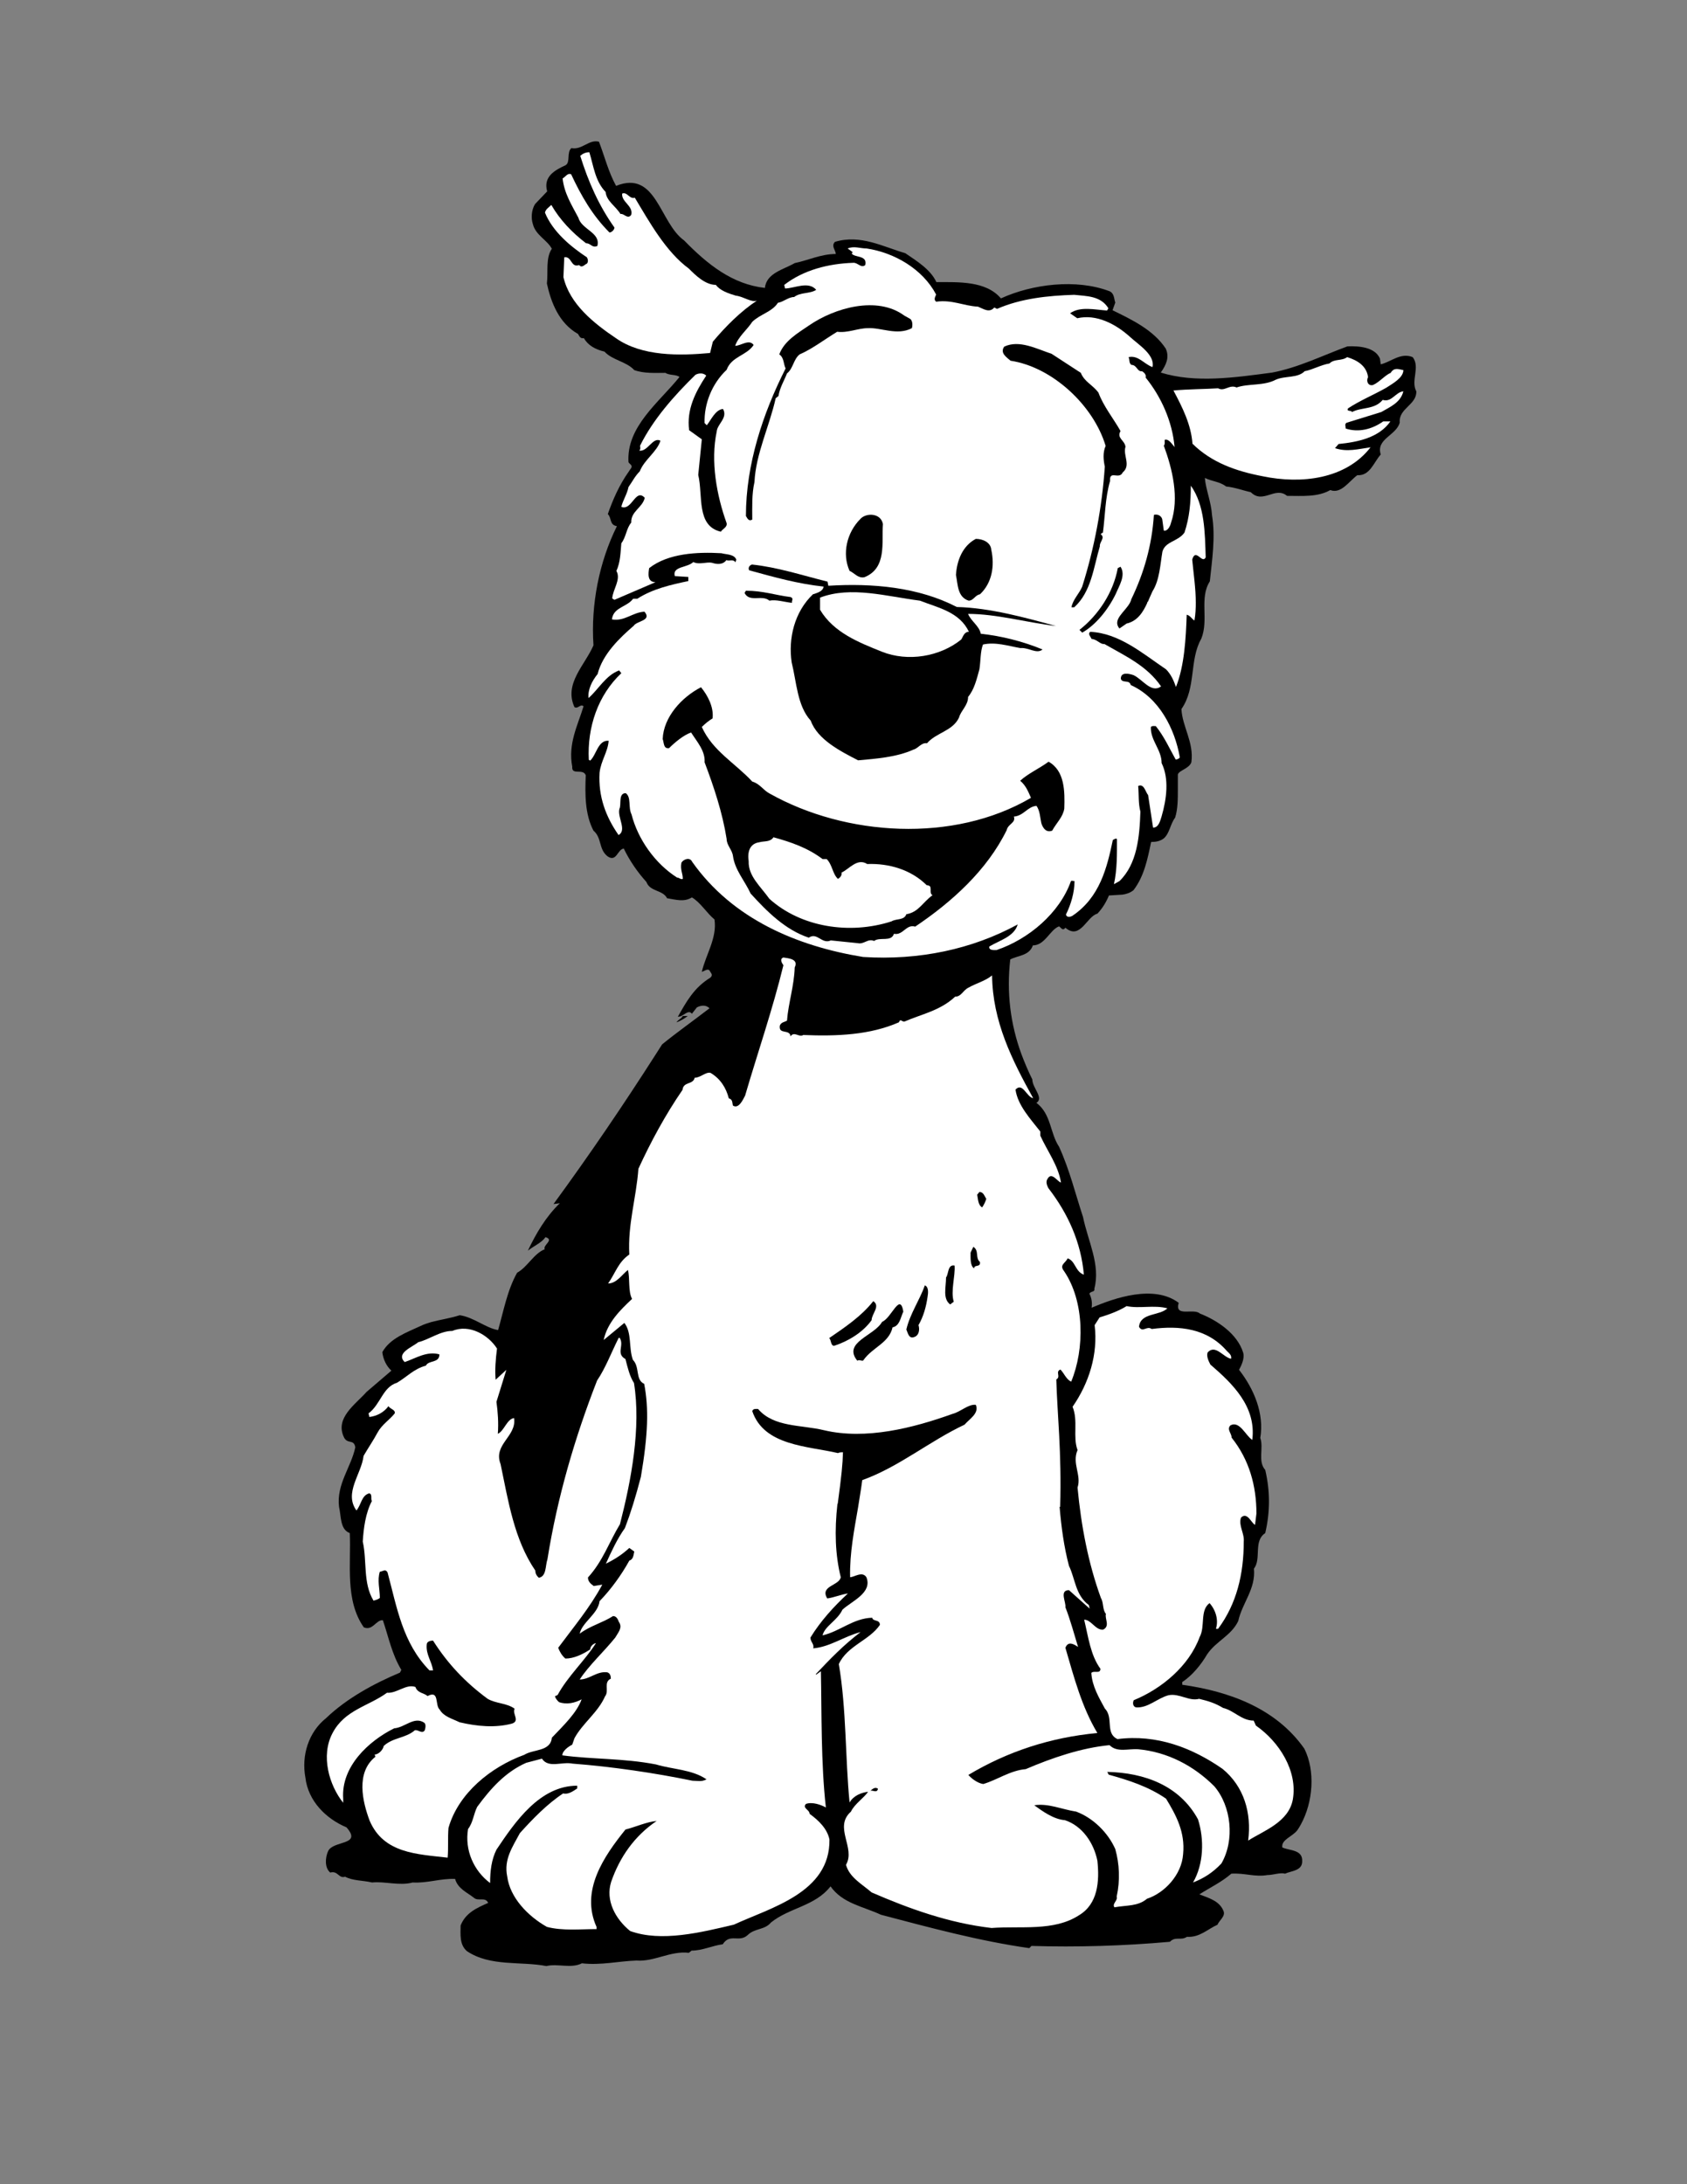 <?xml version="1.0" encoding="utf-8"?>
<!-- Generator: Adobe Illustrator 21.0.2, SVG Export Plug-In . SVG Version: 6.00 Build 0)  -->
<svg version="1.2" baseProfile="tiny" id="Layer_1" xmlns="http://www.w3.org/2000/svg" xmlns:xlink="http://www.w3.org/1999/xlink"
	 x="0px" y="0px" viewBox="0 0 612 792" overflow="scroll" xml:space="preserve">
<rect x="0" y="0" width="612" height="792" fill="#808080" stroke="none"/>
<g>
	<g>
		<g>
			<g>
				<g>
					<path d="M513.8,141.9c-2.1-3.9,1.5-8.7-1.3-12.4c-4.4-1.8-8,1.8-11.6,2.6l-0.3-2.1c-1.8-4.1-7.5-4.6-11.8-4.4
						c-9,3.3-17.8,7.7-27.3,9.5c-13.6,1.8-27.8,3.9-40.4,0c1.8-2.6,3.3-5.4,1.8-8.7c-4.4-6.7-12.3-10.5-19.3-13.9l1-2.8
						c-0.5-1.3-0.3-3.3-2.1-4.1c-12.1-4.6-28-2.6-39.4,2.6c-5.4-6.4-15.4-5.9-23.4-5.9c-2.1-4.6-7.2-7.7-11.3-10.5
						c-8-2.3-16.2-6.9-25.5-4.1c-1.5,1.5,0.3,3.1,0.3,4.4c-5.4,0-10,2.3-14.9,3.3c-3.9,2.3-10.3,3.6-10.8,9
						c-11.8-1.3-20.8-8.5-29.3-17.2c-9-6.4-10-25.7-24.7-19.8c-2.8-5.1-4.1-10.5-6.2-16c-3.6-1-6.2,3.1-10,2.3
						c-1.8,1.5-0.3,5.1-2.1,6.2c-3.9,1.8-8.2,4.1-6.7,9.5l-4.4,4.6c-1.3,2.1-1.5,5.1-0.8,7.2c1,4.1,5.1,5.7,6.9,9
						c-2.3,3.3-1.3,8.5-1.8,12.6c1.5,6.9,4.4,14.4,11.3,18.3c0.5,0.8,0.8,1.8,2.1,1.5c1.5,2.6,4.1,4.1,7.5,4.9
						c2.8,3.1,8,3.6,10.8,6.7c3.6,1.3,7.7,1,11.3,1c1.5,1,3.9,0.5,5.1,1.5c-7.5,9.3-19.3,18-18.5,30.9c0.5,0.8,1.5,1,1,2.1
						c-0.3,0.4-0.6,0.8-0.9,1.3c-3.4,4.8-5.7,10-7.6,15.4c1.5,1.5,0.5,3.9,3.3,4.4c-6.4,12.9-9.5,28.3-8.5,43.2
						c-3.1,7.2-10.8,13.9-6.9,22.4c1.3,0.8,2.1-1.3,3.3-0.3c-2.1,6.9-5.7,13.6-4.1,21.9c-0.3,3.3,3.9,0.5,4.9,3.1
						c-0.3,6.9-0.3,14.2,2.8,20.1c3.1,2.6,1.8,6.7,5.1,9.3c3.3,2.3,3.6-2.6,5.9-2.8c2.1,4.4,5.1,8.7,8.2,12.1
						c1.3,3.6,5.9,2.8,7.5,5.9c3.1,0.5,6.2,1.5,9-0.3c3.1,1.8,5.4,5.7,8.2,8c1,6.7-3.1,12.6-4.6,19c1-0.3,2.1-1.3,2.8-0.5
						c0.3,0.8,1.5,1.5,0.3,2.6c-5.9,3.6-8.7,8.7-11.8,14.2l1.5-0.3h-0.3c1.3-0.5,2.8-2.3,3.9-0.8l1.8-2.3c1.5-0.8,3.3-1,4.6,0.3
						c-5.7,4.4-11.8,8.7-17.2,13.1c-0.8,1.2-1.5,2.4-2.3,3.6c-11.7,18.3-24,36.4-37.1,54.3l2.3-0.3c-5.1,4.9-8.7,11.1-11.6,17.2
						c2.3-1.8,4.9-2.8,6.4-4.9c3.3,1-1,2.8-0.3,4.4c-3.9,1.5-6.2,6.4-10,8.5c-3.6,6.4-4.9,13.9-6.9,20.8c-4.6-0.8-8.7-4.6-13.9-5.4
						c-3.4,1.1-7,1.6-10.4,2.5c-1.3,0.4-2.6,0.8-3.8,1.4c-4.9,2.3-11.1,4.4-13.9,9.5c0.3,2.6,1.5,5.1,3.3,6.7l-9,7.7
						c-4.1,4.6-11.6,9.5-8.2,16.5c1.3,2.6,3.6,0.5,4.1,3.6c-1.5,7.2-6.9,13.4-5.9,21.6c0.8,3.3,0.3,8.2,3.9,9.5
						c0.5,11.3-1.8,24.4,5.1,34.2c3.3,1.3,4.4-2.8,6.9-2.6c2.1,6.2,3.3,12.4,6.7,18l-0.5,1c-9.3,3.9-19.3,9.3-26.8,16.5
						c-6.4,5.1-9,13.6-7.5,21.6c1,8.5,7.5,14.9,14.9,18c5.9,6.7-4.9,4.6-6.7,8.7c-1,2.3-1.3,5.9,0.8,7.7c2.8-0.8,3.1,2.3,5.4,1.5
						c2.8,1.5,6.4,1.3,9.8,2.1c4.4-0.5,10,1.3,14.7,0c5.4,0.3,10-1.5,15.4-1.3c1,3.6,4.4,4.9,6.9,6.9c1.5,1.3,4.1-0.5,5.1,1.8
						c-4.1,1.8-8.2,3.6-10,8.2c0,3.1-0.5,6.9,2.3,9.3c8.5,5.7,19.6,3.6,28.8,5.4c4.1-1,9,1,12.9-1c6.9,0.8,13.4-0.8,19.8-1
						c6.4,0.5,12.4-3.6,19-2.8l1-0.8c3.9,0,7.5-1.8,11.3-2.3c2.6-4.1,5.9-0.5,9-3.3c2.6-2.6,6.2-1.8,8.5-4.6
						c6.7-5.4,16-5.9,21.6-13.1c4.4,6.2,11.6,7.2,18.3,10.3c17.5,4.6,35.5,9.5,53.8,12.1l0.8-0.8c16.5,0.5,33.4,0,50.2-1.5
						c2.1-2.1,3.9-0.3,6.2-1.8c4.6,0.3,7.5-2.8,11.1-4.4c0.5-1.5,3.1-3.1,2.1-5.1c-1.5-3.6-5.4-4.6-8.7-5.9c4.1-2.6,8-4.4,11.6-7.5
						c4.9-0.3,8.5,1.3,13.1,0.5c2.1,0,4.6-1,6.4-0.5c2.1-1,6.2-1,6.2-4.4c0.3-4.4-4.6-3.9-7.2-5.1c-0.5-2.8,3.6-3.9,5.4-6.2
						c0.5-0.7,0.9-1.4,1.3-2.1c4.5-8.2,5.3-19.5,1.3-27.5c-10.3-14.7-27.3-20.8-44.3-23.2v-1c3.6-2.3,6.9-6.4,9-10
						c3.3-4.9,8.7-6.7,11.3-12.1c1.5-6.7,6.4-11.6,5.7-19c2.8-3.6-0.3-10,4.1-12.9c1.8-7.7,1.8-15.2,0-22.9c-2.8-3.1-0.5-8-1.8-11.6
						c1.5-8.8-2.3-17.8-7.7-24.7c0.8-1.5,2.1-4.1,1.5-6.2c-2.1-6.9-9.5-11.8-15.7-14.2c-2.3-2.1-9.3,1.5-7.7-3.9
						c-9-6.7-23.2-1.8-31.6,1.8c0.3-1.8,0-3.6-0.8-5.1c0.5-1,2.1-0.5,1.8-1.8c2.3-8.7-2.3-17.2-4.1-26c-2.8-8.5-4.9-17.2-8.7-25.5
						c-3.3-4.9-2.8-11.8-8.2-15.9c2.8-1.8-1.5-5.4-1.5-8.5c-1.5-3-2.8-6.1-4-9.3c-3.9-10.7-5.4-22.1-4-34.2c2.8-1.5,6.9-1.3,8.2-5.1
						c4.4,0,6.2-5.7,9.5-6.9c0.8,0.5,1.3,1.8,2.3,0.5c5.4,4.6,7.7-4.1,11.6-5.1c1.9-2,3.2-4.2,4.2-6.6l4.9-0.3
						c1.4-0.2,2.7-0.6,4-1.6c3.9-5.1,5.1-11.3,6.4-17.5c1.8,0,3.3-0.3,4.6-1.3c2.1-1.8,2.3-5.1,4.1-7.5c1-3.1,1-6.8,1-10.4
						c0-1.8,0-3.6,0-5.3c0.5-1.5,4.1-2.1,4.9-4.4c1-7.2-3.3-12.9-3.6-19.3c5.4-7.7,2.8-17.8,7.2-25.5c2.8-6.9-0.8-14.7,3.1-20.8
						c0.8-7.7,2.1-16,0.8-23.9c-0.3-4.9-2.3-9.5-2.6-13.6c2.6,1.3,5.4,1.3,7.7,3.1c3.1,0.3,6.4,1.5,9,2.1c4.4,4.4,8.8-2.3,13.1,1.3
						c5.7,0,11.1,0.5,15.7-2.1c3.9,1.5,6.7-3.1,9.8-5.4c4.6,0.3,5.9-4.6,8.5-7.5c-1.8-5.7,5.7-6.9,6.9-11.6
						C507.3,148.1,514,146.8,513.8,141.9z"/>
					<path d="M245.4,370.7c1.5-0.5,3.1-1.5,4.1-2.3h-1.8C247.2,369.4,246.2,369.6,245.4,370.7z"/>
				</g>
				<path fill="#FFFFFF" d="M433.8,218.6c0-5.2-0.8-10.5-1.3-15.7c1.3-4.4,3.6,1.8,4.9-0.8c-0.3-9-0.3-18.8-5.4-26
					c0,6.2-0.5,11.6-2.3,17c-2.3,3.3-6.9,3.1-8,6.9c-0.8,4.6-1,10.3-3.6,14.4c-0.6,1.3-1.2,2.7-1.8,4.1H433.8z"/>
				<path fill="#FFFFFF" d="M416.2,218.6c-1.5,3.3-3.5,6.6-7.5,7.5l-2.6,1.8c-2.7-3.2,2-6,3.8-9.3c0.2-0.4,0.4-0.8,0.5-1.3
					c4.6-9.5,7.5-19.6,8.2-30.6c1.8-0.5,3.1,0.8,3.1,2.1l0.5,3.6c1.3,0.3,2.3-1.5,2.6-2.8c3.1-9,0.5-19.6-2.6-28
					c0.5-0.5,0.3-1.5,0.3-2.1c1.5-0.5,2.6,1.5,3.6,2.6c-0.8-9.3-4.9-18.3-10.5-25.2c0.3-1-0.5-1.8-1.3-2.3c-1.8,0.3-1.8-2.3-3.9-2.3
					c-1-0.8-0.5-2.1-1-2.8c3.6-0.8,5.7,2.6,8.7,3.6c1-4.4-5.2-8.2-8-10.8c-5.4-4.9-12.4-8.5-19.3-6.9l-2.6-1.8c3.6-2.6,9-1.3,13.4-1
					l0.5-0.8c-2.8-4.6-8-4.4-12.4-4.9c-9.5,0.3-19.3,1.3-28,5.1l-1-0.5c-1.8,2.1-3.9,0.5-5.9-0.3c-5.4-0.3-9.3-2.6-15.2-1.8
					c-1-0.8-0.3-1.8,0-2.6c-4.9-9.3-15.2-15.2-25.2-16.7c-2.3,0-4.6-1-6.9,0l1.8,1.3L309,92c1.3,1.5,5.7,0.5,4.9,4.1
					c-1.5,1.3-2.8-1-4.4-0.8c-9,0.3-18,2.6-25,8l0.3,1.3c3.3,0,8.5-2.8,11.3,0.5c-2.3,1.5-5.7,0.8-8,2.6c-2.1,0-3.9,1.8-5.9,2.1
					c-2.1,3.3-6.4,4.1-9.3,6.9c-1.8,2.8-5.1,5.4-6.2,8.7c2.1,0,5.1-2.6,6.7-0.3c-2.6,3.9-8,4.1-9.8,9c-5.4,5.1-8.2,12.4-8,19.3
					l0.8,0.8c1.5-1.8,3.1-5.7,5.9-5.9c1.8,3.3-2.1,5.4-2.3,8.2c-2.3,10.8,0,23.2,3.6,33.2c0.3,1.5-1.5,2.1-2.1,3.1
					c-9-2.1-6.4-13.1-8.2-20.6l1.3-12.9l-4.6-3.3c-1-7.5,2.3-13.9,6.2-19.8c-1-1-2.6-1-3.9-0.3c-7.7,7.5-15.4,16.2-20.1,25.7
					c0,0.5,0.3,1.3-0.3,1.8c3.1,0.5,4.9-5.1,7.7-3.6c-1.3,4.1-5.9,6.9-7.5,11.1c-1.8,1.8-2.6,3.6-4.1,5.7c-0.5,2.6-2.1,4.9-2.6,7.2
					c3.9,1.5,5.1-6.9,8.5-3.3c-0.8,3.6-5.1,4.9-4.9,9c-1.8,2.1-1.8,5.1-3.6,7.5c-0.3,3.1-0.3,6.9-1.8,10c1.8,3.1-1.3,6.7-1.5,10
					l0.8,0.5l14.9-6.4c-3.1,0-2.6-3.3-2.3-5.1c6.9-5.4,17.5-5.9,26.2-5.4c1.8,0.5,4.6,0.3,5.4,2.3l-0.3,1c-0.8-1.3-2.3-0.3-3.3-0.8
					c-1.3,1.8-3.6,1.5-5.1,1c-2.1-0.5-4.6,0.8-6.9-0.3c-2.1,2.1-7.7,1.5-6.7,5.1l4.9,0.3v1.5c-6.2,1.3-12.9,2.8-18.5,6.4h-1.5
					c-0.4,0.5-0.8,0.9-1.3,1.3c-2.5,1.9-6,2.5-6.4,6.2c4.6,0.8,7.5-2.6,11.8-2.8c2.8,3.3-2.8,3.3-3.9,5.1
					c-5.1,4.4-11.3,10.3-13.1,17.5c-2.1,2.6-3.6,5.7-3.3,8.7c3.6-3.1,6.2-8.2,11.1-10l0.8,1c-8.5,8-12.4,19.6-11.8,31.4l0.5,0.3
					c2.3-2.1,2.8-7.5,6.7-7.2c-0.3,4.1-2.8,7.2-3.3,11.6c-0.5,8.7,2.3,16,6.9,22.6c3.1-1.8-0.5-6.4,0.3-9.5c0.8-1.5-0.5-5.7,2.3-5.7
					c2.1,1.5,0.8,5.1,2.1,7.7c2.3,9,8.5,17.8,16.5,22.9c0.8,0,1.3,0.8,2.1,0.5c0-2.1-1-3.3-0.5-5.9c0.8-1.3,3.1-2.1,3.9-0.3
					c14.7,20.8,38.1,30.6,62,34.5c20.3,1.3,39.6-2.8,56.1-11.8c-1.3,4.4-6.4,5.7-10.3,8c-0.3,1.5,1.8,1.3,2.6,1.3
					c11.6-3.9,22.9-13.4,27-25c0.3-0.3,0.8,0,1.3,0c0,4.1-1.3,8.5-3.1,12.1c0.3,1.3,1.8,0.8,2.3,0.5c10-6.7,12.6-17.5,14.7-27.5
					c0.5-0.3,1.3-0.8,1.5-0.3c0,5.3,0.1,11-1.1,16.3l2-1.1c6.4-6.2,7.3-16,7.6-25.2c-0.8-3.1-0.5-5.9-0.8-9.3c2.1-1,2.6,2.1,3.6,3.3
					l1.8,11.8c2.1,0,2.6-2.6,3.1-4.1c1.8-6.2,2.8-13.6,0-19.3c0-4.9-4.1-8.2-3.9-13.1c0.5-0.5,1.3-0.3,1.8-0.3
					c3.1,3.9,4.9,8,7.2,12.1c0.5,0,1.3-0.3,1.5-0.8c-1.8-10.3-7.5-21.6-17.8-26.2c-0.5-2.1-3.1-0.5-3.6-2.3c0-2.6,3.1-1.8,4.6-1.3
					c3.3,1.5,6.4,6.7,10,4.1c-5.1-7.5-13.1-11.1-20.6-15.4c-1.3,0.3-2.8-1.8-4.6-1.8c-0.3-0.8-1.5-1.8-0.5-2.6
					c10.5,0.5,18.8,7.7,27.5,13.6c1.8,1.8,2.8,4.1,3.6,6.4c3.1-7.7,3.6-17.8,3.9-26.2c1.3,0.3,1.8,1.5,2.8,2.1
					c0.4-2.2,0.5-4.5,0.5-6.7H416.2z"/>
				<path fill="#FFFFFF" d="M213.8,55.2c1.5,4.9,2.1,10.5,5.9,14.4c0.3,3.3,3.6,5.1,5.4,8c1.3-0.3,2.6,2.1,3.9,0.3
					c0.8-3.3-3.6-4.6-3.3-7.7c1.8-0.8,2.6,2.1,4.6,1.5c5.4,9,11.3,19.6,19.6,25.7c2.3,2.3,5.9,5.9,9.8,5.9c1.5,2.1,4.6,3.1,7.2,3.9
					c2.8,0.3,5.7,2.6,7.7,1.8c-5.9,3.9-11.3,9.3-16,14.9l-1,4.1c-11.1,1-24.7,1.3-34.2-5.4c-8-5.4-16.7-12.3-19-22.1l0.3-7.2
					c2.8-0.5,2.3,3.9,5.4,2.8c1,1.3,2.1-0.3,2.8-0.5c0.5-0.5,0.5-1.5,0-2.3c-5.9-3.9-12.4-9.3-15.2-16.2c0.3-1.3,1.3-1.8,2.3-2.8
					c3.1,5.4,7.5,10,12.6,13.9c1.8,0,2.1,1.8,4.1,1c1.3-4.9-5.7-5.9-6.9-10.3c-2.3-4.4-5.1-8.7-5.7-14.2c1-0.5,1.8-2.1,3.1-1.5
					c3.6,7.7,7.7,14.9,13.9,21.1c0.8,0,1.8-1,1.8-1.8c-5.7-8-9.5-16.7-12.4-26C211.4,55.7,212.5,55.2,213.8,55.2z"/>
				<path d="M330.3,115.7c0.8,0.8,0.8,2.3,0.5,3.3c-5.4,2.8-11.1-0.3-16,0c-3.6,0-7.2,1.8-11.1,1.3c-4.6,2.8-9,6.2-13.6,8.2
					c-2.3,1.8-2.3,5.1-4.6,6.9c-1,2.6-2.6,5.1-3.1,8.2l-1,0.8c-2.3,10.3-7.2,20.1-7.7,30.4c-1,4.4-0.8,9-0.8,13.6
					c-1.3,0.8-1.8-0.5-2.3-1.3c0-18.8,6.2-37.3,14.4-53.5c-0.8-1.5-0.5-3.9-2.3-5.1c1.8-4.9,6.7-7.7,10.8-10.5
					c9.3-6.4,24.7-10.8,34.5-3.6L330.3,115.7z"/>
				<path d="M392.1,135.2c1.3,3.3,4.4,4.4,6.4,7.2c1.8,4.9,5.4,9.3,8,13.9c-1.5,2.6,1.5,3.3,1.8,5.7c-1,3.1,2.1,6.7-1,9.3
					c-1.3,2.8-4.9-1-4.6,3.1c-1.8,6.2-1.8,12.9-2.6,18.8c-0.5,0-0.5,0.3-0.8,0.5c1.8,1.3-0.5,2.8-0.3,4.4
					c-2.3,7.7-3.1,16.5-9.3,22.1h-1c0.5-2.8,2.8-4.9,3.9-7.5c4.4-13.9,7.2-28.8,8.2-43.5c-0.5-2.3-0.8-5.1,0.3-7.5
					c-4.4-14.7-19.3-28.6-34.5-30.9c-1.5-1.3-3.9-2.8-2.3-5.1c5.4-2.6,11.8,0.8,17.2,2.6L392.1,135.2z"/>
				<path fill="#FFFFFF" d="M496.3,136.8c-0.8,1.3,0,3.3,1.8,2.8c2.3-1,4.4-3.6,6.4-4.4c1.3-2.1,2.8-1.3,4.6-1
					c0,2.8-3.9,4.9-6.2,6.4c-4.6,2.6-9.5,4.6-13.9,7.5c-0.5,1.3,1,0.5,1.5,1.3c3.3-1.8,8.2-0.8,11.1-4.4c3.3,1,4.6-2.8,7.5-3.1
					c-1,4.1-4.9,5.7-8,7.5l-12.6,3.9c-0.8,0.5-0.3,1.3-0.3,2.1c4.6,1.5,9.5,0.3,13.6-2.6h2.6c-4.1,5.9-11.8,7.5-18.8,8.2l-1.3,1.5
					c4.4,1.5,8.5,0.3,12.9-0.3c-9,11.6-25.2,13.4-39.1,10.5c-9.5-1.8-18.5-4.9-25.5-11.8c-0.5-6.9-3.6-13.1-6.9-19.3
					c5.4-0.5,11.6-0.5,16.2-0.8c2.3,1.3,4.1-1.5,6.7-0.3c4.4-1.5,9.8-0.5,14.2-2.8c3.3-1.5,8-0.5,10.5-3.1c2.8-0.5,5.9-2.3,9-2.8
					c1.8-1.8,4.4-0.8,6.4-2.3C492.4,130.6,495.8,132.7,496.3,136.8z"/>
				<path d="M320.3,190c-0.5,6.7,1.5,16-6.7,19.3c-2.3,0.5-3.6-1.5-5.4-2.3c-2.8-6.2-1-13.9,3.9-18.8
					C314.1,185.9,319.5,185.9,320.3,190z"/>
				<path d="M359.6,199.3c1.3,5.9,0.3,12.1-4.1,16.2c-1.8,0.3-2.3,2.3-4.1,2.3c-4.1-1.3-3.9-5.9-4.6-9.3c0.3-5.1,2.3-10.5,7.2-13.1
					C356.6,195.4,359.4,196.7,359.6,199.3z"/>
				<path d="M300.2,210.9l0.3,1.5c16-1,32.7,0.5,46.6,7.7c12.1,0.3,25,3.9,36,6.9c-10.8-1.3-21.6-4.4-31.9-4.4
					c1,2.6,4.1,4.4,4.6,7.2c7.5,0.8,15.4,2.8,22.4,5.7c-2.1,1.8-5.1-0.8-8-0.5c-4.6-0.8-9-2.3-13.6-1.3c-1,2.6-0.8,5.9-1.3,9
					c-1,3.6-1.8,7.2-4.1,10c0,3.1-2.6,4.9-3.3,7.5c-2.3,4.9-8.2,5.4-11.6,9.3c-2.1-0.3-3.1,1.8-4.9,2.3c-6.2,2.8-13.6,3.3-20.1,3.9
					c-6.4-3.3-14.7-7.5-17.2-14.4c-4.9-5.4-5.1-13.9-6.9-21.1c-1.3-8.7,1-18.3,7.7-24.7c1.5-0.5,3.6-1,3.9-2.8
					c-9.3-1-17.5-3.3-27-5.9c-0.5-0.8,0-1.8,1-2.1C282.2,205.7,290.9,208.6,300.2,210.9z"/>
				<path d="M404.7,215.5c-2.8,5.7-7.2,11.1-12.1,13.9l-1-1c6.9-5.4,12.3-13.6,13.9-22.4l1-0.5C408.5,208.6,406,212.4,404.7,215.5z"
					/>
				<path d="M286.8,216.5c1.3,0.5,0.3,1.3,0.5,2.1c-2.8-0.3-5.7-1.3-8.2-0.8c-2.6-2.3-7.2,0.8-9-2.8l0.5-0.8
					C276.8,214.2,281.2,215.8,286.8,216.5z"/>
				<path fill="#FFFFFF" d="M333.7,217.8c6.7,2.6,14.4,4.1,17.8,11.3c-1.8,0-2.1,1.8-2.8,2.8c-7.7,6.2-19.3,8.2-28.8,4.4
					c-8.2-3.3-17.5-6.9-22.4-15.2v-4.4C308.7,212.4,321.8,216.3,333.7,217.8z"/>
				<path d="M258.5,260.5c-1.3,0.8-2.6,1.8-3.9,3.1c3.9,8.7,12.1,13.1,18.3,19.8c2.8,0.8,3.9,3.1,6.4,4.4
					c27.5,15.4,66.6,18,94.7,1.5c-1-2.3-1.8-4.4-3.9-6.2c2.8-2.6,6.9-4.4,10.3-6.9c5.9,3.3,5.9,10.8,5.7,17c-0.5,3.1-2.8,5.1-4.4,8
					c-2.1,0.8-3.3-0.8-3.9-2.6c-0.5-2.1-0.5-4.6-1.8-6.4c-3.3,0.3-4.6,3.6-8.2,3.9c0.8,2.3-2.1,2.6-2.6,4.9
					c-7.2,14.7-20.1,26.2-33.2,35c-3.3-1-4.4,3.3-7.7,2.6c-1,3.1-5.1,1-7.2,2.6c-2.3-1-3.6,1.3-5.9,0.8l-9.8-1c-3.3,1.5-4.9-3.1-8-1
					c-8.5-2.8-15.2-9.5-21.1-16c-2.1-4.6-5.7-8.5-6.4-13.6c-0.3-2.3-2.3-3.9-2.3-6.2c-1.5-9.5-4.6-18.8-8-27.8
					c0.3-4.1-2.8-7.5-4.9-10.8c-2.8,1-5.9,3.6-8,5.7c-2.1,0.3-1.8-2.1-2.3-3.3c0.3-8,6.9-15.2,13.9-18.8
					C256.7,252.1,259,256.4,258.5,260.5z"/>
				<path fill="#FFFFFF" d="M298.4,311.5h1.5c2.1,2.1,2.1,5.4,4.1,7.2c0.8-0.5,1.5-1.3,1.3-2.3c2.8-1.3,5.7-5.4,9.3-3.1
					c8-0.3,16,2.1,21.6,7.7c2.6,0,0.5,2.8,2.1,3.6c-3.6,2.6-5.1,6.2-9.5,6.9c-0.8,2.3-3.6,1.5-5.4,2.6c-15.2,4.9-32.9,2.1-44.3-8.2
					c-3.1-4.4-7.7-8.2-7.5-13.6c-0.5-3.3,0.3-6.4,3.9-6.9c1.8-0.5,3.9,0,5.1-1.8C286.8,305.3,293,307.4,298.4,311.5z"/>
				<path fill="#FFFFFF" d="M207.6,632.6c-1.5,0.8-3.6,2.3-3.6,3.9c11.1,1.5,22.1,1,34,3.3c5.9,1.8,13.1,1.8,18.3,5.4
					c-1.8,1-3.3,0.5-5.1,0.5c-13.6-2.8-29.1-5.1-43.5-6.2c-3.9-0.8-8.7,1.8-11.1-1.8l-5.7,1.5c-7.5,3.3-12.9,9.3-17.8,16
					c-1.3,2.6-1.5,5.7-3.3,8c-1.3,7.7,2.1,15.2,8,19.6c0-4.4,0.5-8.5,2.3-12.1c6.7-10,15.7-23.2,29.3-23.2v1c-1.5,1-3.3,2.3-5.1,1.8
					c-5.9,3.9-11.1,9.3-15.7,14.4c-2.6,4.9-5.9,9.5-4.6,15.7c1,7.7,7.5,14.4,14.4,18.3c5.7,1.5,12.1,0.8,18,0.8v-0.8
					c-5.9-13.1,2.6-25.5,10.5-35.3c3.9-1,7.7-2.8,11.3-3.1c-8,5.4-13.4,13.1-16.5,22.1c-2.1,6.7,1.5,13.4,6.9,17.8
					c11.3,4.1,25.7,0.5,37.6-2.3c13.4-6.2,35-11.6,34.7-30.9c-0.8-3.9-3.9-6.9-7.2-9.3c0-1.5-2.8-2.1-1.3-3.6
					c2.3-0.8,5.4,0.3,7.2,1.3c-1.8-16-1.5-34.2-1.8-49.4l-1.8,1.3v-0.3c5.1-5.4,10-10.5,16.2-15.2c-5.9,1.5-11.1,5.4-17.2,5.9
					c0.5-1.5-1-2.3-1-3.9c3.6-5.9,8.5-11.3,13.6-16c-2.3,0.3-5.1,1.5-7.5,1.8c-2.8-4.6,4.4-4.6,4.9-7.7c-2-8.1-2.3-16.8-1.2-26.6
					l0.1,0c1.4-10.3,1.8-14.5,1.9-18.7c-0.5,0-1.3,0-1.8,0.3c-11.1-2.6-26.8-2.6-31.1-15.2c0.3-1,1.3-0.8,2.1-0.8
					c5.7,6.7,15.7,5.7,23.9,7.7c15.2,3.6,32.4-0.8,46.6-5.9c3.1-0.8,5.7-3.6,8.5-3.3c1.3,3.1-2.3,5.1-4.1,7.2
					c-12.6,5.9-23.9,15.4-37.1,20.1c-0.2,1.5-0.4,3.1-1.5,9.8c-1.4,8.2-3.1,16.6-2.9,25.4c1.5,0,4.4-2.3,5.9,0
					c2.3,5.7-5.4,8.7-8.7,11.8c-1.8,3.9-6.4,5.9-7.2,9.3c6.4-1.5,11.1-6.2,18-6.4c0.3,1.5,2.8,0.5,2.8,2.6
					c-3.9,5.7-11.8,7.5-14.9,14.2c2.8,16.5,2.3,34,3.9,50.2c1.5-2.6,4.4-3.6,6.7-3.9c-1.3,2.1-4.9,4.4-6.2,7.2
					c-6.4,5.7,1.8,13.1-1.8,19.3c1.3,4.6,5.7,6.9,9.3,10c13.6,5.9,28,11.1,43.5,12.9c10.6-0.8,22.6,1.3,31.7-4.6
					c6.9-4.1,7.5-12.3,6.7-19.8c-1.3-6.4-5.4-12.6-11.8-14.7c-4.1-0.3-8.2-3.3-11.1-5.4c5.1-0.8,10,1.5,15.2,2.3
					c6.2,2.3,11.6,7.7,14.2,13.6c1.5,5.4,1.8,11.3,0.5,17.2c0.5,1.5-1.8,2.6-0.8,3.9c4.4-0.8,8.5-0.3,11.8-3.1
					c6.4-2.1,12.6-8.7,13.1-16.2c0.8-8-2.6-14.2-6.2-20.1c-6.4-4.4-13.6-6.7-20.8-8.7l-0.5-1c13.4,0.3,26.2,4.9,32.9,17.2
					c2.3,7.2,2.1,16.2-1.8,22.9c3.9-1.5,7.2-3.6,10.3-6.9c4.9-8.5,3.6-20.8-2.6-28c-7.5-7.5-17-12.4-27.5-13.4
					c-3.6-0.3-7.7,1.3-10.5-1.5c-10.3,1-20.8,4.6-30.4,8.7c-5.7,0.5-10.3,3.9-15.4,5.4c-2.1-0.3-4.4-2.1-5.4-3.3
					c14.2-8.5,29.8-13.6,46.8-15.2c-5.7-9.5-8.5-20.3-11.6-30.9c1-2.6,3.1-1.3,4.6-0.3c-1.5-4.9-2.8-9.8-4.6-14.4
					c0.3-1.8-2.3-6.2,1.3-6.2l7.5,6.7l-0.3-1.3c-4.9-3.6-4.9-9.5-7.2-14.2c-1.8-6.8-2.8-14.1-3.4-21.4l0.2,0
					c0.6-19.7-1.1-34.3-1.4-46.2c1.8-1-0.5-2.8,1.5-3.6c1.3,1.3,2.1,3.6,3.9,4.4c4.9-11.8,4.9-29.1-2.6-40.1
					c-1.8-2.3,0.5-2.8,1.3-4.6c2.8,0.8,2.8,4.9,5.9,5.9c-1-11.6-5.7-22.1-12.9-31.4c-0.5-1-1-2.3-0.3-3.3c1.5-2.8,3.6,1,4.9,1.3
					c-1-6.2-4.9-11.3-7.5-17v-1.5c-3.6-4.6-8.2-9.5-9-15.2c2.6-2.8,4.1,2.8,6.4,3.1c-7.7-13.9-14.7-27.8-14.9-44.5
					c-2.6,2.1-5.7,2.8-8.5,4.4c-2.1,1-2.6,3.3-4.9,3.3c-5.4,5.1-12.4,6.4-18.3,9c-1,0.3-1.5-1.3-2.1,0.3
					c-10.5,4.6-22.4,5.1-34.7,4.6c-1.5,1-3.3-1.5-4.6,0.5c-0.3-2.8-4.4-0.5-3.9-3.9c0.5-1.3,1.8-1.3,2.6-1.8
					c0.5-6.4,2.6-12.6,2.8-19.3c1.5-3.1-2.3-3.3-4.1-3.6c-1.5,0.5-0.5,2.1,0,2.8c-3.9,16-9.3,31.6-13.9,47.3
					c-0.8,1.5-2.3,4.9-4.4,3.6c-0.3-0.8,0-2.3-1.5-2.6c-1-3.9-3.1-7.2-6.7-9.3c-1.8-0.3-3.6,1.8-5.7,1.8c-0.5,2.6-4.1,1.3-4.4,4.4
					c-6.2,9-11.6,19-16,28.6c-0.8,10.8-3.9,20.1-3.3,31.1c-4.1,2.8-5.1,6.9-7.7,10.5c3.1,0,5.1-3.3,7.2-4.9c0.8,3.1,0,7.7,1.5,10.5
					c-4.4,4.1-9,8.7-10.3,14.9l7.5-6.2c2.8,3.6,1.5,9,3.1,13.4c2.6,2.6,0.8,7.2,4.1,8.7c1.7,8.9,1.4,18.4-1.2,33.7
					c-1.9,7.3-3.7,13.1-5.8,18.6c-2.8,3.9-4.9,8.5-6.9,12.9c3.1-1.5,5.9-3.3,8.5-5.7l1.8,1.3c-0.3,1.3-0.3,2.8-1.8,3.3
					c-2.8,5.1-6.7,10.5-10.8,14.7c-0.5,4.6-6.4,7.7-7.2,11.8c3.6-2.8,8.2-3.9,12.1-6.4c1.3,0,1.8,1.3,2.1,2.1
					c1.5,2.1-0.3,3.9-1.3,5.7c-4.1,5.1-9.5,10-12.9,15.2c3.6,0,6.2-3.1,10-2.6c1,0.3,1.3,1.3,1.3,2.3c-2.8,1.3-0.5,4.4-2.1,6.4
					c-2.6,5.9-8.2,9.8-11.1,15.2L207.6,632.6z"/>
				<path d="M357.8,434.7c-0.3,1-0.8,2.1-1.5,3.1c-1.5-0.8-1.5-3.1-1.8-4.6l0.8-1C356.8,432.2,357.1,433.7,357.8,434.7z"/>
				<path d="M355.5,457.6c0.3,2.1-2.1,0.8-2.1,2.3c-1.5-0.8-1.3-3.9-1.3-5.7l1-2.1C355.3,453.5,353.7,456.1,355.5,457.6z"/>
				<path d="M346.3,458.9c0.3,3.9-1.5,9.3-0.3,13.1l-1.3,1c-2.8-2.1-1.5-6.2-1.5-9.8C344.2,462,343.7,458.4,346.3,458.9z"/>
				<path d="M336.5,470.2c-0.5,3.6-1.5,7.2-3.3,10.3c0.5,1.5,0.3,3.9-1.8,4.4c-1.8,0.5-2.1-1.8-2.6-2.8c1.3-5.7,4.9-10.8,6.7-16
					C337,466.6,336.7,469,336.5,470.2z"/>
				<path d="M316.2,478.7c-3.3,4.6-8.7,7.7-13.6,9.3c-1.3,0-1-2.1-1.8-2.8c5.7-3.9,11.8-8,16-13.4
					C319.5,473.6,316.2,476.4,316.2,478.7z"/>
				<path d="M327.7,475.6c-1,2.1-1.3,5.2-3.9,5.7c-1.3,5.7-7.2,7.2-10.5,11.8c-0.3,0.8-1.5-0.3-2.3,0.3c-5.4-6.7,6.2-9,9-14.1
					C323.4,478,326.5,468.4,327.7,475.6z"/>
				<path fill="#FFFFFF" d="M423.5,474.4c-2.8,2.8-9.8,1.5-10.3,6.7c1.3,2.3,2.8-0.5,4.6,0.8c10-1.3,20.1-0.3,27.3,8
					c0.8,0.8,1.8,1.5,1.5,2.8c-2.8-0.5-5.7-5.4-8.5-2.3c-0.5,1.3,0.3,3.1,1,4.4c8,6.9,16.7,15.2,15.2,27.3c-2.3-1.3-4.6-7.2-8-5.2
					c-1.3,1.5,0.5,2.8,0.5,4.4c6.4,8,9,17.5,9,27.5l-0.5,4.1c-1.3-0.5-2.8-4.9-5.1-2.6c-1,2.8,1.3,5.7,1,8.7
					c0,11.8-2.6,22.6-9.3,31.6h-0.8c1-3.1,0-6.7-2.3-9.3c-3.6,2.6-1.5,8.5-3.6,12.3c-3.9,10.6-13.9,18.8-23.9,22.9
					c-0.5,1-0.3,2.3,0.8,2.6c4.4,0.3,7.7-3.3,11.8-4.4c3.9-0.8,7.5,2.3,11.1,1.3c3.3,0.8,5.7,1.5,8.7,3.3c4.1,1,6.7,4.6,11.1,4.6
					l0.8,1.8c8.5,5.9,15.2,16.5,13.4,26.8c-1.5,8.2-10.5,11.3-16.2,14.9c1.3-10-1.5-19.6-9.3-26c-11.1-7.7-23.9-12.6-38.1-10.8
					c-4.6-2.1-1.3-7.7-4.6-11.1c-2.1-3.9-4.6-8-4.9-12.9c1-1,3.3,0.5,3.3-1.5c-3.6-4.9-4.4-11.6-5.9-17.8c2.6,0,4.1,3.9,6.9,3.6
					c2.6-1.3,0.5-3.9,1-5.7c-1.3-1.5-0.8-4.1-1.8-5.7c-4.6-12.6-7.2-26.2-8.5-40.1c1.5-4.6-2.1-8.7,0-13.6
					c-1.8-4.9,0.3-10.5-1.8-15.7c5.9-8.5,9.3-19,8-29.6l1.8-2.8c3.3-1,6.9-2.3,9.8-4.1C413.4,474.6,418.6,473.1,423.5,474.4z"/>
				<path fill="#FFFFFF" d="M180.3,489c-0.5,3.9-0.8,7.7-0.5,11.3l3.9-3.6l-3.6,11.6c0.5,3.6,0.8,7.7,0.5,11.6
					c2.3-1,3.3-5.4,5.9-5.7c1,6.7-7.7,9.5-4.9,16.7c2.8,13.4,4.9,27.3,12.6,38.6c0,0.8,0.3,1.8,1.3,2.6c2.8-0.5,2.3-4.4,3.1-6.7
					c3.6-22.6,10-44.3,18-64.8c3.1-4.6,5.1-10,7.7-15.2c0-0.3,0.3-0.3,0.5-0.3c1.8,2.8-1.5,5.7,2.1,7.7c0.8,3.1,1.5,6.2,3.1,8.7
					c2.6,16.2-1,35.3-5.1,51.2c-3.9,6.4-6.2,13.4-11.6,19.3c0,1.5,1,2.3,2.1,3.1l3.1-0.5c-4.6,8.5-10.3,15.2-16,22.9
					c0.5,1.3,1.3,2.8,2.6,3.9c3.1,0,6.2-1.5,9-3.3c0-1,1-2.1,2.1-2.3c-3.9,6.2-10.3,12.1-13.9,18.8l-1,0.5c0.3,0.8,0.8,1.5,1.5,2.1
					c2.8,1,5.7,0.3,8.2-1c-1.8,4.9-6.4,9.3-10.8,13.9c-0.5,5.1-6.7,4.1-10,6.2c-12.1,4.4-23.9,13.9-27.5,26.5
					c-0.3,3.6,0,7.2-0.3,10.8c-11.1-1.3-23.2-1.5-28.3-13.4c-2.6-6.9-5.1-17.5,2.1-23.2l-0.3-0.8c1.5,0,3.1-1.8,3.3-3.1
					c3.3-3.1,8-2.8,11.3-5.7c1.3-0.3,2.6,1.5,3.6,0c0.3-1,0.5-2.3-0.3-2.8c-3.6-2.3-6.9,1.8-10.8,2.1c-9.3,4.6-19.3,13.9-18.5,25.5
					v1.5c-5.1-6.4-8.2-17-3.9-25.2c4.4-8.5,13.1-9.8,19.8-14.7c3.6,0.3,6.9-3.3,10.3-2.1c0.8,2.3,3.1,2.1,4.4,3.3
					c4.4-2.3,2.6,3.3,4.4,4.9c1.5,2.6,4.6,3.3,7.2,4.6c6.4,1.5,12.9,2.1,19,0.5c3.1-1,0-3.6,1-5.4c-2.8-2.1-6.7-1.8-9.8-3.6
					c-8-5.9-14.4-12.6-19.8-21.1c-1,0-2.3,0.3-2.3,1.5c-0.3,3.6,1.8,5.9,2.3,9.3h-1.3c-9.8-10-11.8-22.9-15.2-35.5
					c-0.8-1.5-1.8-0.3-2.8-0.3c-1,3.1,0,6.4,0,9.5c-0.5,0.5-1.5,0.8-2.3,1c-3.9-6.4-2.3-14.4-3.9-21.4c0.3-4.9,1-10.3,3.3-14.7
					c-0.5-0.8,0.3-2.6-1-2.8c-2.8,0.8-2.8,4.1-4.6,6.2c-4.6-6.4,1.8-13.1,2.6-19.8c1.5-2.6,3.6-5.7,5.1-8.5c1.5-2.8,4.4-4.6,6.2-6.9
					c0.3-1.3-1.5-1.5-2.3-2.6c-1.5,2.1-4.1,3.6-6.9,3.9l-0.3-1.3c4.4-3.3,5.1-9.5,10.3-11.1c3.6-2.1,6.2-5.1,10.5-6.2
					c1-2.1,4.9-0.8,4.9-4.1c-4.6-1.3-8.7,1.5-12.6,2.8c-3.3-3.3,2.8-5.4,4.9-7.2c4.1-1,8-4.1,12.4-4.1
					C170.3,480,177.2,484.1,180.3,489z"/>
				<path d="M318.5,648.6c-0.3,1.8-2.1,0.3-2.8,0.8C316.4,648.8,317.4,647.8,318.5,648.6z"/>
			</g>
		</g>
	</g>
</g>
</svg>
